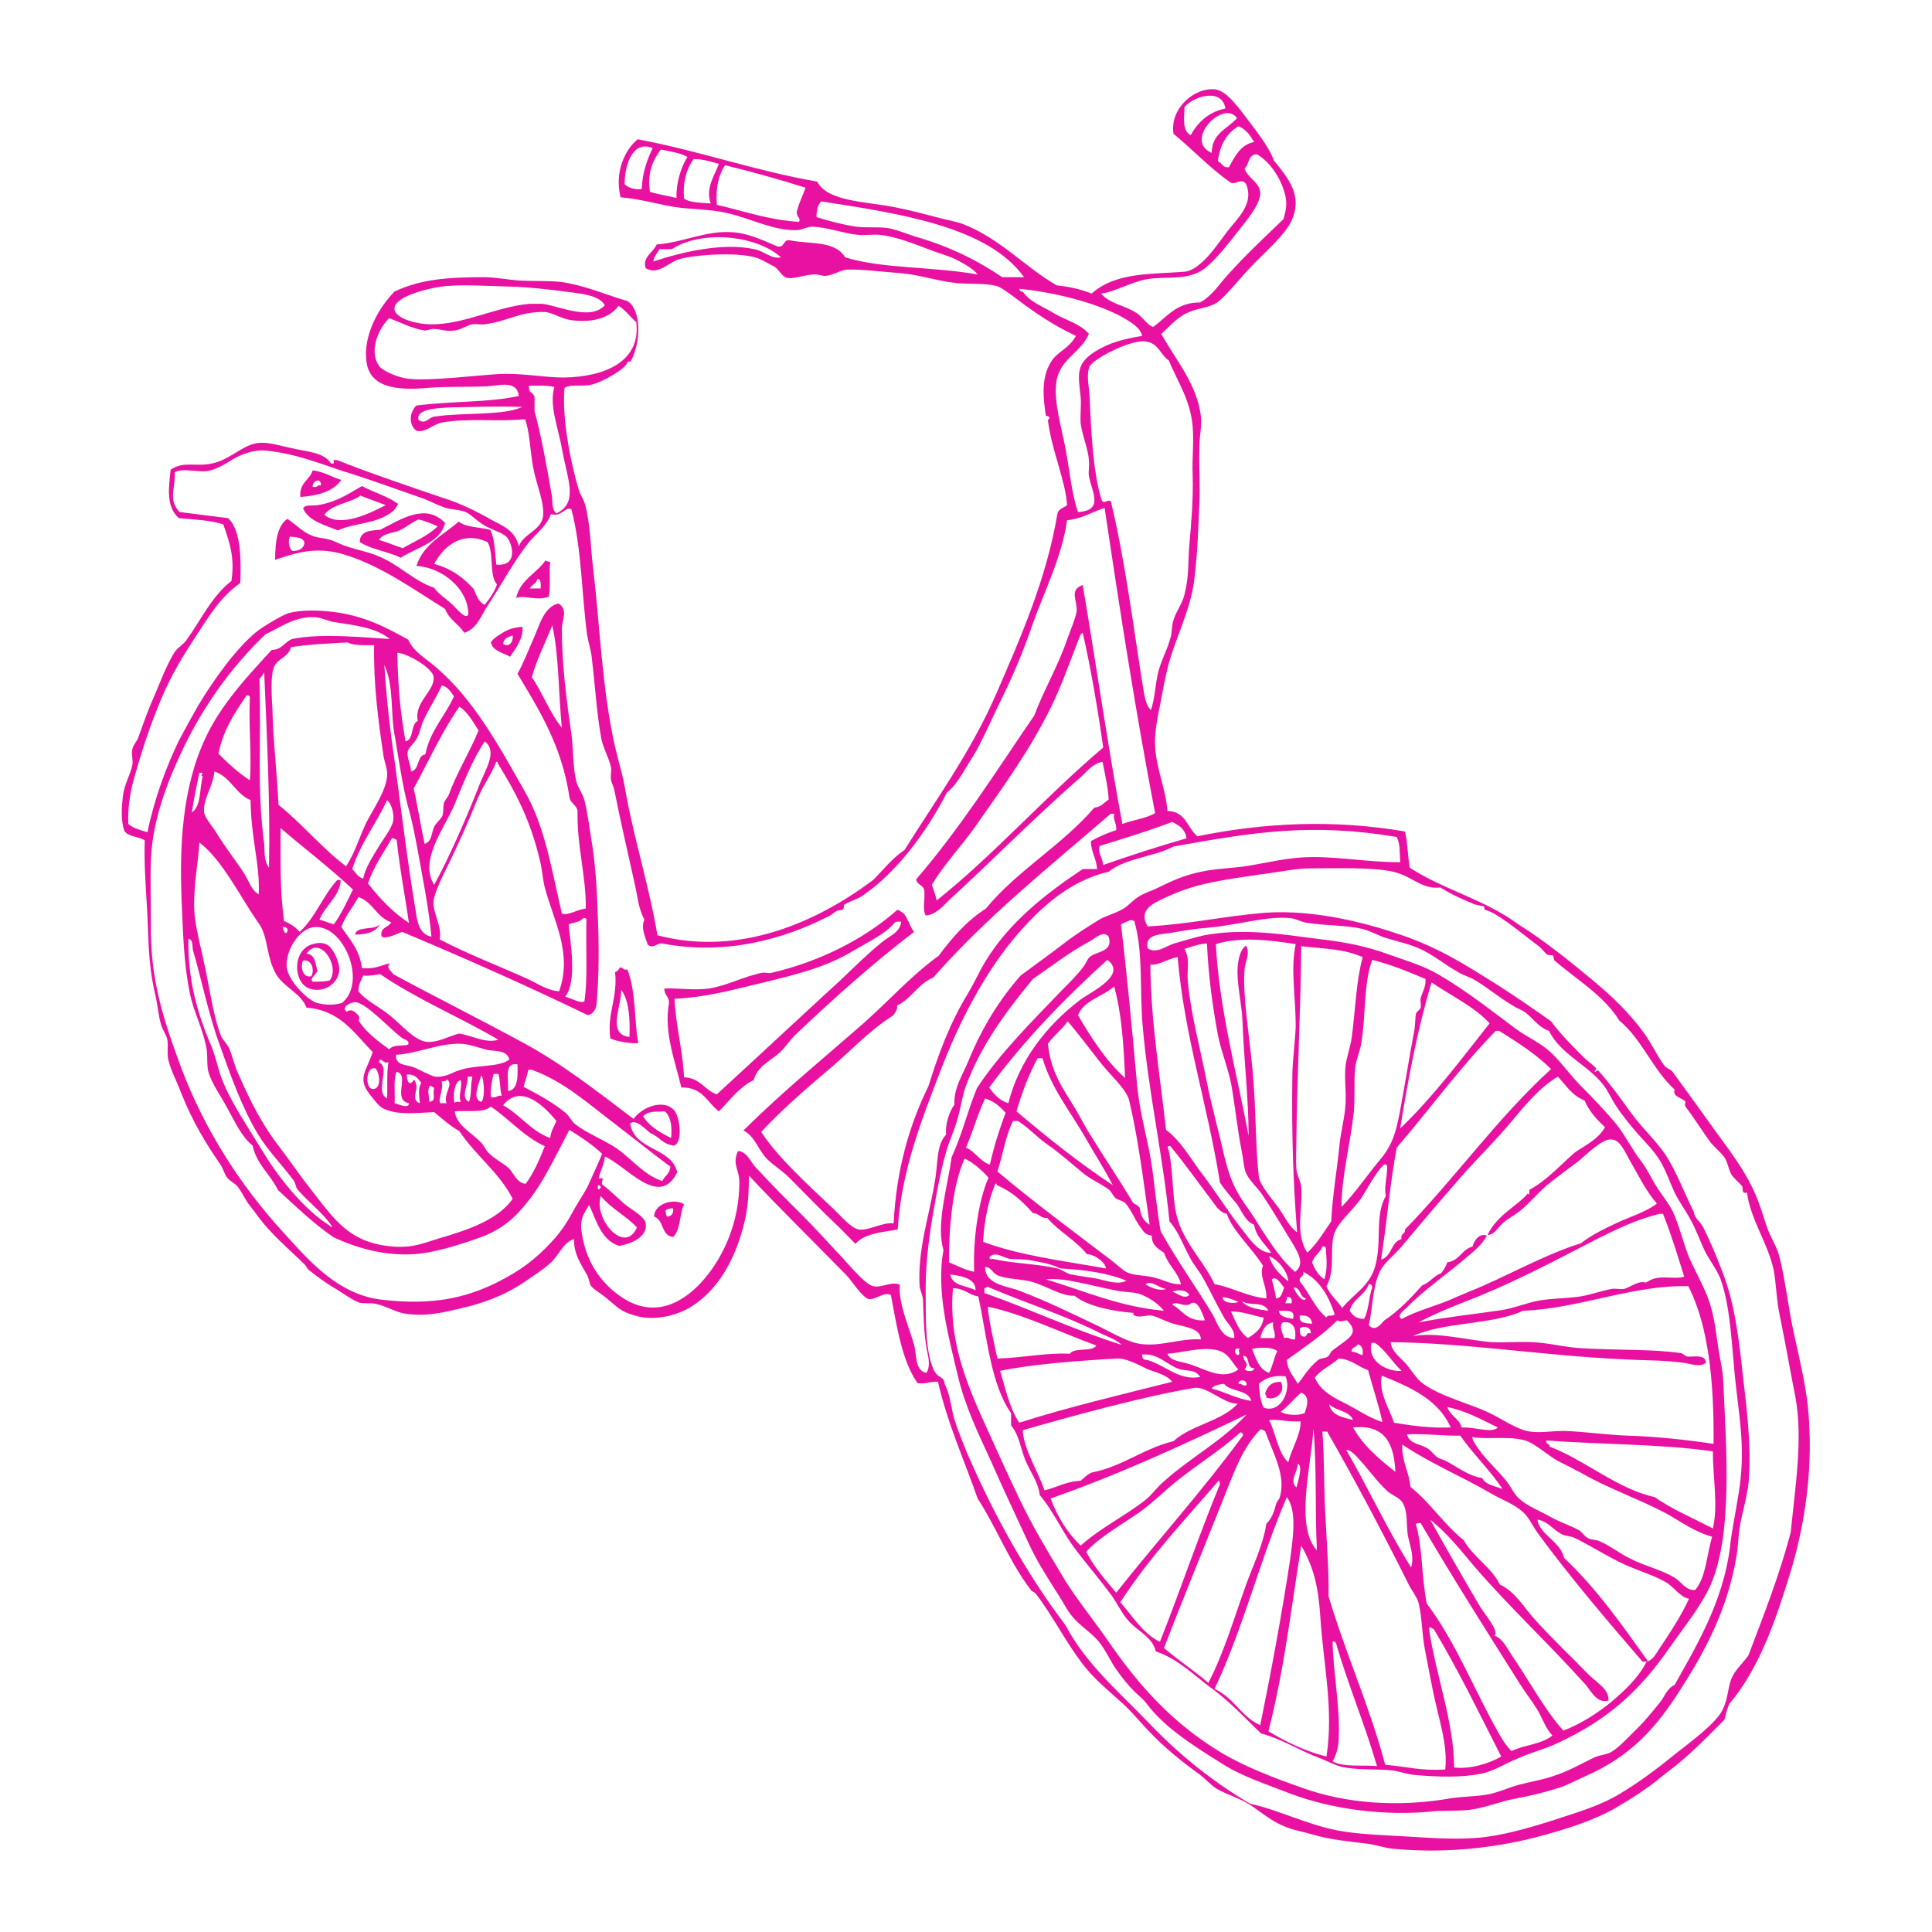 <svg xmlns="http://www.w3.org/2000/svg" xmlns:xlink="http://www.w3.org/1999/xlink" id="Calque_1" x="0px" y="0px" viewBox="0 0 283 283" style="enable-background:new 0 0 283 283;" xml:space="preserve">
<style type="text/css">
	.st0{fill-rule:evenodd;clip-rule:evenodd;fill:#E911A1;}
</style>
<path class="st0" d="M50,70.3c-1.2,1.7-3.4,2.3-6,2.5c-0.2-2.1,1.4-2.5,1.8-3.9C47.5,69.1,48.6,69.9,50,70.3z M45.8,71.3  c0.7,0.2,0.6-0.3,1.2-0.2C47.1,69.9,45.7,70.4,45.8,71.3z"></path>
<path class="st0" d="M58.3,73.8c-0.4,1.2-1.9,1.9-3,2.3c-2,0.7-4.2,0.8-5.8,1.6c-1.9-0.8-4.2-1.3-5.1-3.2c0.2-0.6,1.2-0.4,2.1-0.5  c2.6-0.4,4.3-1.5,6.5-2.8C54.7,72.1,56.8,72.7,58.3,73.8z M52.8,72.6c-1.5,1.1-4.1,1.2-5.3,2.8c2.4,2,6.8-0.3,9-1.4  C55.3,73.5,54,73.1,52.8,72.6z"></path>
<path class="st0" d="M65.2,76.6c-0.7,2.9-4.2,3.6-6.5,5.1c-1.8-0.9-4.3-1.2-6-2.3c0-1.6,1.5-1.7,3-1.8  C58.7,76.1,62.3,73.6,65.2,76.6z M61.3,76.1c-1,0.4-1.7,1.1-2.8,1.6c-0.9,0.4-2.4,0.4-3,1.4c1.2,0.3,2.2,0.8,3.5,1.2  c1.7-1,3.7-1.8,5.1-3.2C63.2,76.7,62.3,76.3,61.3,76.1z"></path>
<path class="st0" d="M79.9,82.1c0.2,0.1,0.4,0.2,0.7,0.2c-0.2,1.6,0.1,3.3-0.2,5.1c-1.8,0.7-3.6-0.3-4.8,0.2  C76.2,84.9,78.6,84,79.9,82.1z M77.6,86.2c0.5,0,1.1,0,1.6,0c0-0.6,0.1-1.4-0.5-1.4C78.6,85.5,77.9,85.6,77.6,86.2z"></path>
<path class="st0" d="M76.5,91.8c0.3,1.5-1,3.3-1.8,4.4c-1-0.6-2.5-0.8-2.8-2.1c0.3-0.5,0.9-0.9,1.4-1.2C74.2,92.3,74.8,92,76.5,91.8  z M73.7,94.3c0.8,0.6,1.5-0.2,1.4-1.2C74.4,93.3,73.8,93.5,73.7,94.3z"></path>
<path class="st0" d="M133.9,136.5c-5.9,4.5-11.5,9.5-17.1,14.8c-0.9,0.8-1.6,1.9-2.5,2.8c-1.4,1.3-3.3,2-3.9,4.1  c-2.2,1.1-3.5,3-5.1,4.6c-1.7-1.3-2.4-3.6-5.5-3.5c-0.9-3.9-2.6-8.1-1.8-12.4c0-1-0.7-1.1-0.7-2.1c2.1-0.1,4.3,0.3,6.5,0  c2.7-0.4,5.2-1.8,7.8-2.3c0.4-0.1,1,0.1,1.4,0c7.3-1.7,13.8-5.1,18.4-9.2c0.3,0,0.4,0.1,0.5,0.2C133,134,133.1,135.6,133.9,136.5z   M131.1,135.1c-1.4,1.7-3.6,2.7-6,4.1c-4.1,2.5-8.3,3.5-13.6,4.8c-4.2,1-8.1,2.1-12.7,2.3c0.2,4.1,1.2,7.4,1.4,11.5  c2.4,0.1,3,1.9,4.8,2.5c6.1-5.6,12.3-11.4,18.2-16.8c2.1-2,3.9-3.8,6-5.5c0.9-0.8,2.7-1.4,2.8-3c-0.2,0-0.5,0-0.7,0  C131.3,135.1,131.2,135.1,131.1,135.1z"></path>
<path class="st0" d="M55.7,135.3c-0.6,1.2-1.9,1.6-3.7,1.6C52.3,135.5,55,136.4,55.7,135.3z"></path>
<path class="st0" d="M45.8,138.3c1-0.3,1.7-0.2,2.3,0.2c0.6,0.4,1.6,2.2,1.6,3.5c0,1.8-2,3.6-4.4,2.8  C42.9,143.9,42.8,139.1,45.8,138.3z M44.9,139.7c1.3,0.1,1.3,1.5,1.6,2.5c-0.2,0.6-1.2,1.1-0.7,1.6c0.9,0,1.9,0,2.5-0.2  C49.9,141.5,46.8,136.9,44.9,139.7z M45.6,143c0.5-0.9,0.1-2.5-1.2-2.3C44,141.4,44.2,143.3,45.6,143z"></path>
<path class="st0" d="M91.9,142c1.3,3.3,1,7.8,1.6,10.8c-0.8,0.1-3.1-0.2-4.1-0.7c-0.5-3.7,1.1-5.9,0.7-9.7c0.3-0.1,0.6-0.4,0.7-0.7  C91.3,141.7,91.3,142.2,91.9,142z M92.2,151.9c0.1-2.4,0-5.3-1.2-6.9C91,147.6,88.9,151.5,92.2,151.9z"></path>
<path class="st0" d="M100.2,176.4c-0.7,1.5-0.5,3.8-1.6,4.8c-1.8-0.2-1.3-2.5-2.8-3C95.9,176.2,98.8,175.5,100.2,176.4z M97.5,177.3  c0,0.4,0.1,0.7,0.2,0.9c0.6,0,1-0.4,0.9-1.2C98.1,177,97.7,177.1,97.5,177.3z"></path>
<path class="st0" d="M187.6,202.4c0.9,1.5-0.9,2.9-2.1,2.3c0-0.3-0.1-0.4-0.2-0.5C185.6,203.1,186.2,202.4,187.6,202.4z"></path>
<path class="st0" d="M21.2,123.1c-0.9-0.6-2.4-0.5-3-1.4c-0.5-1.6-0.4-3.3-0.2-5.1c0.2-1.7,1.1-3.1,1.4-4.6c0.1-0.8-0.2-1.6,0-2.3  c0.1-0.6,0.7-1.1,0.9-1.8c0.7-1.9,1.1-3.1,1.8-4.8c1-2.2,2.2-5.6,3.5-7.6c0.4-0.6,1.1-1,1.6-1.6c2.1-2.8,3.8-6.6,6.7-8.8  c0.5-3.3-0.2-5.5-1.2-8.3c-1.9-0.6-4.2-0.7-6.5-0.9c-1.9-1.7-1.5-4.4-1.2-7.1c1.9-1.3,3.7-0.4,6-0.9c2.6-0.5,4.5-2.7,6.7-3  c1.4-0.2,3,0.3,4.8,0.7c2.5,0.6,4.9,0.6,6,2.3c1,0.1-0.3-0.7,0.9-0.5c4.5,1.8,10.4,3.8,15.4,5.5c2.6,0.8,5,2,7.1,3.2  c1.9,1,3.5,1.6,4.1,3.9c0.7-1.8,3-2.2,3.5-4.1c0.4-2-0.9-4.8-1.4-7.4c-0.5-2.8-0.5-5.3-1.2-7.1c-3.7,0.4-8.4-0.2-12.2,0.5  c-1.4,0.3-2.3,1.5-3.7,1.2c-1.2-0.9-1-2.8,0-3.7c5.6-0.7,10.4-0.4,15-1.4c-0.3-2.4-2.9-1.5-4.8-1.4c-2.5,0.1-5.7,0-8.3,0.2  c-3.5,0.3-8.6,0.5-9.2-3.7c-0.6-3.9,1.8-8.1,4.1-10.4c3.8-1.8,7.8-2.1,13.1-2.1c1.7,0,3.6,0.4,5.3,0.5c2.1,0.1,4.1,0,6,0.2  c3.5,0.5,6.6,1.9,9.7,2.8c2.1,1.3,2,6.1,0.5,8.8c-0.1,0.2-0.4-0.1-0.5,0.2c-0.3,1-3.8,2.9-5.1,3.2c-1.4,0.4-3-0.1-4.1,0.5  c-0.4,3.9,0.7,10.4,2.1,15c0.2,0.7,0.7,1.3,0.9,2.1c0.8,2.9,0.8,6.3,1.2,9.5c1,8.4,1.3,17.7,3.2,26c0.5,2.2,1.2,4.3,1.6,6.9  c1.2,6.6,3.5,14,4.6,20.7c12.2,3.2,23.6-2.1,31.6-8.1c1.5-1.5,2.8-3.2,4.6-4.4c4.5-7.2,9.8-14.5,13.4-22.8c3.6-8.3,7.4-16.9,9-26.5  c0.2-0.7,0.9-0.8,1.4-1.2c-0.2-3.6-2.2-7.8-2.8-12.4c0-0.2,0.3-0.2,0.2-0.5c0-0.1-0.5-0.2-0.5-0.2c-0.4-2.6-0.7-5.5,0.7-7.8  c0.9-1.6,2.7-2,3.7-3.9c-3.2-1.5-5.9-3.3-8.8-5.5c-0.8-0.6-2.1-1.6-2.8-1.8c-1.8-0.5-4.4-0.2-6.4-0.5c-2.5-0.3-5.1-1.2-7.8-1.4  c-2.8-0.2-5.7-0.6-7.8-0.5c-1,0.1-1.9,0.8-3,0.9c-0.4,0.1-1.3-0.3-1.8-0.2c-1.6,0.1-2.9,0.7-3.9,0.5c-0.8-0.2-1-1-1.8-1.6  c-0.4-0.2-1.8-1-2.3-1.2c-2.4-1-8.6-0.7-11.5,0c-1.7,0.4-3.2,2.5-5.1,1.4c-0.6-1.6,1.1-2.3,1.6-3.5c3.5-0.2,7.1-2,10.8-1.8  c2.6,0.1,4.7,1.2,6.9,2.1c1.1,0.2,0.8-1.1,1.8-0.9c3,0.6,6.6,0,8.1,2.5c5.6,1.7,12.5,1.3,19.4,2.5c-0.7-0.9-1.9-1.5-3-2.1  c-1.1-0.6-2.4-0.9-3.7-1.4c-2.4-0.9-5-2-7.6-2.3c-1-0.1-2.2,0.1-3.2,0c-2.1-0.2-4.4-1.1-6.7-1.2c-0.7,0-1.4,0.4-2.1,0.5  c-3.4,0.2-6.9-1.7-10.4-2.5c-2.6-0.6-5.3-0.5-7.8-0.9c-2.8-0.5-5.2-1.2-7.8-1.4c-0.9-3.7,0.6-6.9,2.5-8.5c9.1,1.7,17.1,4.6,26.3,6.2  c1.5,2.9,6.9,2.9,11.1,3.7c2.6,0.5,4.4,1,6.7,1.6c1.1,0.3,2.4,0.5,3.5,0.9c5.5,2.1,9.2,6.4,13.8,9c1.9,0.2,3.6,0.6,5.1,1.2  c3.6-3.2,8.9-2.8,13.6-3.2c2.4-0.2,4.9-4.1,6.2-5.8c1.5-2,4.1-4.1,2.8-7.1c-0.8-0.9-1.5,0.3-2.3-0.2c-3-2.1-5.5-4.8-8.3-7.1  c-0.6-3.7,3.1-6.9,6.2-6.5c1.7,0.3,3.5,2.9,4.8,4.6c1.6,2.1,3.1,4.1,3.7,5.8c2,2.5,4.4,5.2,2.5,9c-0.8,1.7-3.3,4-5.3,6  c-2,2-4.1,4.8-5.5,5.8c-1.2,0.8-2.7,0.8-4.1,1.4c-1.9,0.8-3,2.3-4.1,3.2c2.1,3.8,5.2,7.3,5.8,12c0.2,1.4-0.2,2.8-0.2,4.4  c-0.1,2.7,0.1,5.5,0,8.3c-0.2,3.6-0.2,6.5-0.7,10.8c-0.4,4.2-2.3,8-3.5,11.8c-0.6,1.9-1,4-1.4,6.2c-0.4,2.1-1,4.5-0.9,6.7  c0.1,3.4,1.6,6.5,1.8,9.7c2.7,0,2.9,2.5,4.4,3.7c9.7-2,20-2.5,30.4-0.7c0.4,1.6,0.4,3.6,0.7,5.3c4.3,2.8,9.3,4.2,13.8,6.9  c0.7,0.4,1.4,0.9,2.1,1.4c3.7,2.3,7.3,5.2,10.8,8.1c2.9,2.4,5.5,4.9,7.6,7.8c1.1,1.5,1.9,3.3,3,4.8c0.3,0.4,0.9,0.5,1.2,0.9  c1.7,2.3,3.7,5.1,5.5,7.6c2.4,3.4,5.5,7.1,7.1,11.5c0.5,1.3,0.9,2.8,1.4,4.1c0.5,1.3,1.3,2.5,1.6,3.7c0.9,3.4,1.3,7.3,2.1,11.1  c0.8,3.6,1.7,7.4,2.1,10.8c0.9,8.7-0.3,17.1-2.5,24.4c-2.2,7.2-4.6,14.2-9,19.4c-0.3,0.7-0.5,1.5-0.7,2.3c-2.2,2.2-4.5,4.6-7.1,6.7  c-0.8,0.6-1.5,1.2-2.3,1.8c-1.8,1.5-4.1,3-6.5,4.4c-3.3,1.9-7.4,3.2-12,4.4c-6.4,1.6-13.5,2.3-20.7,1.6c-1.1-0.1-2.2-0.5-3.5-0.7  c-3.1-0.4-5.6-0.6-8.3-1.4c-1.4-0.4-3.1-0.7-4.1-1.2c-1.6-0.6-3.2-1.9-4.8-3c-1.6-1.1-3.6-1.6-5.1-2.5c-0.8-0.5-1.6-1.4-2.5-2.1  c-2.4-1.7-5-3.8-7.1-6c-1.5-1.5-2.8-3.2-4.4-4.6c-2.2-2-4.1-3.5-5.8-5.8c-2.4-3.2-4.2-6.8-6.7-10.1c-0.2-0.2-0.6-0.3-0.7-0.5  c-3.2-4.2-5.1-9.3-7.8-13.4c-1.7-5-4.4-10.9-5.8-17.1c-1.1-0.1-1.7,0.4-3,0.2c-2.3-3.3-3-8.2-3.9-12.9c-1.1-0.6-2.5,1-3.5,0.5  c-1.4-1-2.2-2.7-3.5-3.9c-4.6-4.7-9.3-9.3-13.8-14.1c0,3.3-0.2,5.7-1.2,8.8c-1.2,3.9-3.3,7.6-6.5,9.9c-2.4,1.8-6.1,2.7-9,1.8  c-2.1-0.6-2.4-1.1-4.1-2.5c-0.7-0.6-1.9-1.3-2.3-1.8c-0.3-0.4-0.3-1.2-0.7-1.8c-0.7-1.3-1.9-2.9-1.8-5.1c-1.7,0.5-2.2,2.5-3.7,3.7  c-1,0.9-2.6,1.9-3.9,2.8c-2.6,1.7-5.6,2.9-9.2,3.7c-2.6,0.6-5,1.2-8.1,0.7c-1.2-0.2-2.7-1.1-4.1-1.4c-0.9-0.2-1.8,0-2.5-0.2  c-1.1-0.4-2.5-1.5-3.9-2.3c-1.3-0.8-2.5-1.7-3.5-2.5c-0.2-0.2-0.4-0.6-0.5-0.7c-2.4-2.4-5.1-4.5-7.4-7.8c-0.3-0.4-0.5-0.6-0.7-0.9  c-0.6-0.7-1.1-1.9-1.8-2.8c-0.4-0.5-1.2-0.8-1.6-1.4c-0.3-0.4-0.5-1.2-0.9-1.8c-2.2-3.2-4.1-6.3-5.8-10.6c-0.6-1.6-1.5-3.3-1.8-4.6  c-0.3-1,0-2.2-0.2-3.2c-0.2-0.7-0.7-1.4-0.9-2.1c-0.4-1.3-0.5-3-0.9-4.6c-1.1-4.8-0.9-8.4-1.2-13.1  C21.3,129.1,21.1,126.1,21.2,123.1z M223.8,174.8c0.1,0.4,0.3,0,0.2-0.5c2.6-1.4,4.5-3.6,6.7-5.5c1.6-1.1,3.4-1.9,4.4-3.7  c-1.2-1.1-2.3-2.3-3-3.9c-1.8-0.7-2.7-2.2-3.9-3.5c-2.7,1.6-4.8,4.2-6.9,6.7c-2,2.4-4.3,4.7-6.5,7.1c-3,3.4-6.5,7.5-9.5,11.1  c-1.1,1.3-2.6,2.4-3.2,3.7c-1.1,2.4-1,5.3-1.6,7.8c1,1.2,2-0.5,2.3-0.7c2.1-1.4,4-3.4,5.5-5.1c1.1-0.4,1.7-1.4,2.8-1.8  c0.4-0.5,0.7-1,0.9-1.6c1.8-0.2,2.1-1.9,3.7-2.3c0.1-0.6,0.9-2.1,2.1-1.6c-0.6,1.2-1.9,2.3-3,3.2c-2.9,2.5-6.3,4.8-8.8,7.4  c-0.3,0.3-1.5,1.1-0.7,1.6c2.5-1.3,5-1.9,7.1-2.8c0.9-0.4,1.8-0.8,2.8-1.2c5.5-2.2,10.7-5.3,16.4-7.1c1.5-1.2,3.4-2.1,5.3-3  c1.9-0.9,4.1-1.5,5.8-2.8c-1.7-2-2.5-3.8-3.9-6.2c-0.8-1.4-1.5-3.2-2.8-3.2c-1.3-0.1-3.6,2.2-4.8,3.2c-1.7,1.3-3.4,2.5-4.6,3.5  c-1.5,1.3-2.7,2.8-4.1,3.9c-0.8,0.6-1.6,1-2.3,1.6c-0.8,0.7-1.3,1.8-2.3,1.8C219.2,178,222.6,176.4,223.8,174.8z M173.5,15.7  c0,1.5-0.4,3.4,0.9,4.1c1.1-1.9,2.6-3.4,5.1-3.9C179,12.8,174.8,14.1,173.5,15.7z M177.5,22.4c0-2.9,2.3-3.5,3.7-5.1  C179.2,14.5,173.3,20.6,177.5,22.4z M181.4,18.5c-1.7,1-2.7,2.7-3,5.1c0.6,0.3,0.7,1,1.6,0.9c0.9-1.6,1.7-3.3,3.7-3.7  C183.1,19.8,182.5,18.9,181.4,18.5z M91.5,27c0.6,0.5,1.3,0.8,2.5,0.7c0.1-2.5,0.8-4.3,1.6-6C92.8,20.5,91.5,23.9,91.5,27z   M96.8,21.9c-1.1,1.5-2,3.2-1.6,6.2c1.3,0.4,2.7,0.6,3.9,0.9c-0.1-2,0.6-4.5,1.6-6C99.7,22.4,98.2,22.2,96.8,21.9z M175.8,44.3  c1.9-1.1,2.7-2.6,4.1-4.1c2.6-2.9,5.4-5.5,8.1-8.1c0.5-1.7,0.6-2.7,0-4.4c-0.8-2.3-2.3-4.2-3.9-5.1c-1.3,0-1.1,1.5-1.8,2.1  c0.5,1.4,2.2,2,2.3,3.5c0.1,1.7-2.1,4.2-3.5,6c-1.4,1.8-3,3.8-4.6,5.1c-2.5,1.9-5.5,1.1-8.5,1.6c-2.3,0.4-4.8,1.9-6.7,2.1  c1.2,1.5,3.4,1.7,5.1,2.8c1,0.6,1.5,1.7,2.5,2.1C171,46.4,172.3,44.3,175.8,44.3z M101.6,23.3c-1,1.4-1.6,3.2-1.4,5.8  c0.9,0.6,2.5,0.6,3.9,0.7c-0.8-2.3,0.6-4.1,1.2-5.8C104.1,23.7,103.1,23.3,101.6,23.3z M106.2,24.2c-0.9,1.4-1.4,3.2-1.2,5.8  c3.9,0.9,7.5,2.2,12,2.5c0.5-0.5-0.6-0.8-0.2-1.8c0.3-1.1,0.8-2.1,1.2-3.2C114.2,26.3,110.3,25.2,106.2,24.2z M120.3,29.5  c-0.5,0.5-0.7,1.3-0.7,2.3c1.9,0.6,3.8,1.1,5.8,1.4c1.6,0.2,3.1,0,4.6,0.2c1.2,0.2,2.7,0.8,3.9,1.2c5.2,1.5,9.2,3.5,12.9,6  c1.1,0,2.1,0,3.2,0C144.7,33.2,131.9,31.3,120.3,29.5z M98.4,36.5c-0.6,0-1.2,0-1.8,0c-0.3,0.6-0.8,1-0.9,1.8  c4.2-1.4,10.2-2.8,14.8-1.8c1.5,0.3,2.5,1.5,3.9,1.2C110.9,34.5,102.9,33.6,98.4,36.5z M82.7,42.7c-2.3-0.3-4.9-0.6-7.4-0.7  c-3.9-0.1-8.1-0.4-10.8,0c-2,0.3-6.4,1.4-6.7,3c-0.3,1.6,3.2,2.5,5.3,2.5c4.7,0.1,9.7-2.6,14.5-3c0.5,0,1.3,0,1.8,0  c2.2,0.2,7.1,2.6,9.2,0.2C87.7,43.2,85.1,43,82.7,42.7z M149.8,42.7c1.1,1.6,3,2.2,4.6,3.2c1.7,1,3.8,1.5,5.1,3  c-1.2,2.9-4.5,3.7-4.8,7.4c-0.3,2.7,0.8,6.4,1.4,9.5c0.6,3.3,0.9,6.6,1.8,9.2c3.9-0.2,2-3,1.6-5.3c-0.1-0.6,0.1-1.4,0-2.3  c-0.1-1.6-0.9-3.4-1.2-5.3c-0.1-1.2,0.1-2.7,0-3.9c-0.4-3.5-0.7-4.9,2.1-6.7c2.1-1.3,4-1.8,6.9-2.3c-0.2-1.2-1.8-2.1-3-2.8  c-3.9-2.1-9.9-3.6-15-4.1C149.4,42.5,149.4,42.8,149.8,42.7z M90.6,44.8c-1.3,1.8-3.8,2.5-6.9,2.1c-1.5-0.2-2.7-1.1-3.9-1.2  c-3.6-0.1-5.5,1.4-8.8,1.8c-0.7,0.1-1.2-0.1-1.8,0c-0.9,0.2-1.7,0.8-2.5,0.9c-1.4,0.2-2.2-0.2-3-0.2c-0.6-0.1-1.2,0.3-1.6,0.2  c-1.8-0.3-3.5-1.2-5.1-1.8c-1.7,1.7-3,5-1.4,7.1c0.6,0.7,2.9,1.7,4.4,1.8c3.1,0.3,9.7-0.5,12.9-0.7c3.5-0.2,6.7,0.5,9.7,0.5  c6.1-0.1,11.3-2.4,10.6-8.1C92.3,46.4,91.6,45.4,90.6,44.8z M169.6,98.7c0.4-1.8,1.3-3.3,1.8-5.1c0.3-0.8,0.2-1.9,0.5-2.8  c0.4-1.3,1.3-2.4,1.6-3.7c0.7-2.7,0.5-4.7,0.7-7.1c0.3-3.4,0.6-6.8,0.5-10.4c-0.1-2.4,0.2-5,0-7.1c-0.3-3.8-2.1-6.4-3.5-9.7  c-1.3-0.9-1.5-2.6-3.5-2.8c-2.3-0.2-7.6,2.6-8.1,3.7c-0.5,1.2-0.1,2.8,0,4.2c0.2,4.8,0.5,11.6,1.8,15.4c0.3,0.7,1.3-0.6,1.4,0.5  c2,8.3,3.2,17.9,4.6,26.7c0.2,1.1,0.4,2.9,1.2,3.5C169.2,102.1,169.2,100.5,169.6,98.7z M78.3,58.4c0,0.6,0,1.2,0,1.8  c1,3.7,1.8,8.2,2.5,12.2c0.2,0.9-0.1,2.1,0.7,2.8c3.2-1.5,1.7-4.8,0.9-9c-0.6-3.6-2-6.7-1.2-9.5c-1-0.3-2.4-0.2-3.7-0.2  C77.3,57.7,78.4,57.5,78.3,58.4z M65.4,59.7c-1.3,0.1-4.5,0.2-4.1,1.8c1.1,0.8,1.5-0.5,2.5-0.5c4.1-0.6,10.1-0.1,12.7-1.4  C73.2,59.5,68.8,59.6,65.4,59.7z M74.4,78.9c-0.5-0.8-1.9-1.1-3.2-1.8c-1.3-0.7-2.1-1.7-3-2.1c-1-0.4-2.1-0.3-3.2-0.7  c-0.9-0.3-1.8-0.8-2.8-1.2c-4-1.4-8.1-2.9-12-4.1c-3.6-1.2-7.1-2.6-11.3-3c-2.1-0.2-4.3,0.9-5.3,1.6c-1,0.6-2.1,1.2-3.2,1.4  c-1.6,0.2-3.8-0.5-4.8,0.2c0.1,2.5-1,4,0.7,5.8c2.4,0.3,4.7,0.6,7.1,0.9c2,1.8,1.9,6.4,1.8,9.5c-3,2.1-4.6,4.9-6.7,8.1  c-2.3,3.5-3.9,6.3-5.5,10.4c-1.4,3.5-2.4,6.7-3.5,10.6c-0.5,2-0.8,4.1-0.7,6.2c0.7,0.6,1.7,0.9,2.8,1.2c1-4.9,2.8-9.7,4.6-13.4  c1-1.9,1.9-3.5,2.8-5.1c2.4-4,5.6-8.4,8.5-10.8c1-0.8,3.8-2.5,4.8-2.8c1.9-0.5,4.5-0.4,6.2-0.2c4.8,0.5,8.2,2.4,11.3,4.1  c0.8,1.8,2.5,2.7,3.9,3.9c5.7,4.8,9.4,11.7,13.1,18.2c3,5.2,3.9,11.1,5.5,18c0.9,0.4,2.2-0.6,3.5-0.7c0.1-4.6-1.3-9-1.2-14.3  c-0.1-0.9-1.1-1.1-1.2-2.1c-1.1-7.4-4.4-12.7-7.6-18c0.9-1.6,1.7-3.7,2.5-5.5c0.8-1.8,1.4-4.3,3.5-4.8c1.5,0.9,0.5,2.5,0.5,3.7  c0,5.3,0.7,10.6,1.4,15.4c0.3,2.3,0.2,4.8,0.7,6.9c0.2,0.9,0.9,1.7,1.2,2.8c0.5,1.9,0.8,4.5,1.2,6.9c0.4,2.7,0.6,5.6,0.7,8.3  c0.2,4.3,0.3,8.9,0,13.1c-0.1,1,0.1,2.9-1.4,3.2c-8.9-4.3-17.9-8.3-27.2-12.2c-0.8,0.3-2.3,1.1-3,0.7c-0.3-1.4,1-1.3,1.4-2.1  c-2.1-0.7-2.7-3-4.8-3.7c-0.8,1.5-1.9,2.7-2.5,4.4c1.2,1.8,2.7,3.3,3,6c1.9,0.2,2.8-0.4,4.1-0.7c-0.6,0.7,0.2,1.1,0.5,1.6  c6.1,3.3,12.3,6.4,18.4,9.7c6.1,3.2,11.5,7.5,16.8,11.5c1.3-1.8,4.5-3,6-1.2c0.7,0.8,1.3,4.4,0,5.1c-1.7-0.1-2.2-1.3-3.5-1.8  c-0.8-0.6-2.2-2.2-3-1.4c0.7,4,6,3.4,6.9,7.1c-2.6,5.4-7.4-0.9-10.6-2.3c-0.1,1.3-0.7,2.1-0.9,3.2c1.1-0.1,0.3,0.2,0.5,0.9  c0.7,0.5,1.9,1.6,3.2,2.8c1.2,1,3.1,1.9,3.2,3c0.2,1.7-1.7,2.8-3.9,3.2c-2.6-0.8-3.3-3.6-4.4-6c-1.3,2-1.4,2.7-0.9,5.1  c0.8,3.8,3,6.7,5.8,8.5c4.9,3.2,9.2,0.5,12-2.8c2.8-3.3,5.1-8.3,5.1-14.1c0-2-1.1-2.6-0.2-4.6c1.3,0.1,1.8,1.5,2.5,2.3  c2.5,2.7,4.7,4.9,7.4,7.6c1.4,1.4,3,3.2,4.8,5.1c1,1,3.9,4.6,5.1,4.8c1.2,0.3,2.8-0.8,3.9-0.2c-0.2,2.8,1.3,6,2.1,8.8  c0.4,1.5,0.1,3.8,1.8,4.1c0.7-1.1,0.2-2.6,0-3.7c-0.4-2.5-0.4-4.5-0.5-6.9c0-0.7-0.4-1.4-0.5-2.1c-0.3-5.5,1.4-10.1,2.3-15.7  c0.4-2.6,0.2-5.1,1.6-6.5c-0.2-1.3,0.4-3.3,1.2-4.4c-0.1-2.5,1.2-4.3,2.1-6.5c2-4.9,4.6-9,7.6-12.4c2-1.5,4.4-3.2,6.2-4.6  c1.8-1.4,3.7-2.6,5.5-3.7c1-0.5,2.1-0.8,3.2-1.4c0.9-0.5,1.5-1.3,2.3-1.8c0.9-0.6,2-0.9,3-1.4c2-1,3.8-1.8,6.2-2.3  c2.3-0.5,4.6-0.5,7.1-0.9c2.4-0.4,4.9-1,7.6-1.2c4.7-0.3,9.3,0.7,14.5,0.7c-0.1-1.8,0-2.6-0.5-3.7c-12.6-2.1-21-0.7-32.7,1.4  c-2.8,1.5-7.1,1.7-9.5,3.7c-5.8,1.3-10.1,5.4-13.4,9.2c-4.8,5.6-8.5,12.8-11.3,20.1c-2.6,6.8-5.7,14.5-6.2,23.1  c-2.4,0.4-4.9,0.6-6.2,2.1c-1.1-1.1-2.1-2.2-3.2-3.2c-2.3-2.2-4.3-4.3-6.5-6.5c-1.1-1.1-2.5-1.9-3.5-3c-1.1-1.3-1.6-3.1-3.2-3.9  c5.6-5.6,12-10.8,17.8-15.9c3.7-3.3,6.9-6.9,10.8-9.7c2-2.7,4.1-5.1,6.9-6.9c4.6-5.6,11.2-9.3,15.9-14.8c1-0.1,1.4-0.7,2.1-1.2  c-0.1-1.8-0.5-3.5-0.9-5.5c-1.5,0.2-2.4,1.6-3.5,2.5c-6.4,5.6-12.6,11.9-18.7,17.5c-1,0.9-2.1,2.4-3.7,2.5c-0.5-0.8-0.1-2.3-0.2-3.5  c0-1-1.1-0.9-1.2-1.8c6.4-7.4,11.7-15.8,17.3-24c1.3-3.5,3.6-7.5,4.8-11.1c0.5-1.4,1.2-3,1.4-4.1c0.2-1.5-1.2-3.2,0.9-3.9  c1.9,11.2,3.6,23.1,5.8,35c1.5-0.6,3.5-0.8,4.8-1.6c-2.8-14.5-5.1-29.3-7.4-44.7c-1.9,0.6-3.3,1.6-5.5,1.8  c-0.7,5.3-3.5,10.8-5.1,15.4c-1.3,3.8-2.7,7.1-4.4,10.6c-1.5,3-3,6.6-4.4,8.8c-1.2,1.8-2,3.7-3.7,5.1c-3,5.8-7.2,11.5-12.2,15  c-0.8,0.6-1.8,0.8-2.8,1.4c-0.1,0.1-0.1,0.6-0.2,0.7c-0.3,0.2-0.7,0.1-0.9,0.2c-0.5,0.3-0.9,0.7-1.4,0.9c-6.3,3.2-14.8,5.7-24.2,3.9  c-1,0-1.2,0.8-2.1,0.2c-0.3-0.9-1.1-2.5-0.5-3.7c-0.9-1.6-1-3.4-1.4-5.1c-1-4.6-2.2-9.7-3-13.8c-0.1-0.6-0.4-1-0.5-1.6  c-0.1-0.6,0.1-1.3,0-1.8c-0.3-1.4-1.1-2.7-1.4-4.1c-0.7-3.8-0.9-7.6-1.4-11.8c-0.1-1.2-0.5-2.3-0.7-3.5c-0.8-6-0.8-12.7-2.3-18.4  c-0.9-0.5-1.4,1.2-3,0.7c-0.6,1.7-2.1,2.8-3.2,4.1c-2.3,2.9-4,6.2-6,9.2c-1,1.5-1.6,3.5-3.5,4.1c-0.8-1.3-2.2-1.9-2.8-3.5  c-4.1-2.5-9.5-6.5-15.2-8.1c-3.8-1-6.4-0.2-9.7,0.9c0-2.6,0.3-5,1.8-6c1.2,0.8,2.3,2,3.7,2.5c0.7,0.3,1.6,0.3,2.3,0.5  c0.8,0.2,1.5,0.6,2.3,0.9c1.6,0.6,3.5,0.9,5.1,1.6c3.1,1.3,5.1,3.6,8.1,4.6c0.5,0.8,1.6,1.5,2.5,2.3c0.7,0.6,2.1,2.5,2.5,1.6  c0-3.8-3.9-6.9-7.6-7.1c1-3.2,3.9-4.5,6.2-6.5c1.1,0.9,3.1,0.8,4.6,1.2c0.7,1.3,0.7,3.3,0.9,5.1C75.7,83,75.2,80.1,74.4,78.9z   M42.8,80.7c1,0,1.7-0.3,1.8-1.2c-0.2-0.8-1.2-0.8-2.1-0.9C42.1,79.2,42.4,80.4,42.8,80.7z M63.6,82.6c2.5,0.7,4.3,2,5.8,3.7  c0.4,0.9,0.7,1.9,1.6,2.3c0.7-0.9,1.4-1.8,1.8-3c-1.2-1.3-0.4-4.7-1.4-6.2C67.7,77.7,65,80,63.6,82.6z M48.8,91.1  c-0.9-0.2-2-0.7-2.8-0.7c-2.9-0.1-5.1,1.6-7.1,2.5c-4.9,4.7-8.9,10.2-12,16.6c-2.4,5-4.6,10.7-4.8,16.6c-0.1,2.8,0,6.2,0,9.2  c-0.1,8.2,1.8,13.9,4.4,21c3.5,9.3,8.8,17.4,14.8,24c4,4.4,8.2,9.4,14.8,10.1c7.1,0.8,11.9-0.2,16.6-2.5c3.6-1.8,5.8-3.5,8.1-6  c1.6-1.7,2.4-3.1,3.5-5.1c0.8-1.4,1.5-2.3,2.1-3.7c0.6-1.4,1.3-2.8,1.8-4.1c-1.5-1.4-3.2-2.5-4.8-3.5c-1.9,3.6-3.7,7.5-6,10.4  c-1.9,2.4-3.7,4.1-6.9,5.3c-2.7,1-6.8,2.3-9.7,2.5c-4.3,0.3-8.4-0.8-12-2.5c-2.9-2-5.5-4.5-8.1-6.9c-1.1-2.3-3.1-3.7-3.7-6.5  c-1.5-1.2-2.4-3.1-3.5-5.1c-0.9-1.8-2.6-4.1-3-5.8c-0.2-0.9-0.1-2-0.2-3c-0.5-3.2-2-5.7-2.5-8.5c-0.9-4.2-1-9.1-1.2-13.6  c-0.3-7.5,0-16.3,3.5-23.7c2.3-5,6.4-9.3,9.7-12.9c1.5,0,1.9-1.2,3-1.6c4.4-0.9,10.5-0.2,14.3,0C55,91.9,52,91.6,48.8,91.1z   M77.9,99.2c1.6,2.3,2.6,5.2,4.4,7.4c-0.5-4.9-0.4-10.5-1.4-15C79.9,94.1,78.7,96.4,77.9,99.2z M158.1,93.4c-1.4,3.6-2.6,7-4.1,10.1  c-3.2,6.5-7.3,12.1-11.3,17.8c-2,2.8-4.4,5.3-6.2,8.3c0.3,0.9,0.6,1.7,0.7,2.3c8.2-6.5,16-15.3,24.4-22.4c-0.7-5-1.8-11.6-3-16.8  C158.3,92.8,158.2,93.2,158.1,93.4z M50.9,94.1c-1.7,0.1-6,0.3-8.3,0.7c-0.3,1.5-2,1.6-2.5,3c-0.5,1.4-0.3,4.1-0.2,6  c0.1,4.5,0.7,9.8,0.9,14.1c3.5,2.8,6.3,6.3,9.9,9c1.3-2,1.9-4.2,3-6.5c1-1.9,2.8-4.5,3-6.7c0.1-0.9-0.3-1.9-0.5-2.8  c-0.8-5.4-1.5-10.6-1.4-16.4C53.4,94.5,51.8,94.6,50.9,94.1z M59.4,108.6c1.3-0.3,0.7-2.5,1.8-3c-0.6-2.8,2.6-4.4,2.3-6.5  c-0.1-1.1-3.5-3.3-5.3-3.5C58.3,100.6,58.6,104,59.4,108.6z M57.4,108.6c1.2,8.4,2.1,16.5,3.5,24.9c0.2,1.4,0.5,3.4,2.3,3.7  c-0.4-4.3-1.4-9.2-2.1-13.1c-0.4-2.1-0.8-4.2-1.4-6.2c-0.8-3.2-1.3-6.7-1.8-9.7c-0.8-3.8-0.1-7.5-1.6-10.8  C56.5,100.8,56.9,104.9,57.4,108.6z M38,99.4c0.3,10.2-0.4,15.8,0.7,24.2c0.1,1.1-0.1,2.4,0.7,3.5c0.2-9.2-0.3-19.2-0.7-28.6  C38.5,98.8,38.3,99.2,38,99.4z M62,105.6c-0.3,0.7-0.5,1.7-0.9,2.5c-0.5,0.9-1.3,1.4-1.4,2.1c-0.1,0.9,0.5,1.8,0.5,2.8  c1.3-0.2,0.8-2.3,2.1-2.5c0.7-3.5,2.9-5.6,4.2-8.5c-0.5-0.7-0.9-1.4-1.8-1.6C64,102.1,62.9,103.6,62,105.6z M32,110.4  c1.4,1.4,2.9,2.8,4.6,3.9c0.3-3.6-0.2-7.6,0-12.2c-0.1-0.2-0.2-0.3-0.5-0.2C34.4,104.4,32.7,106.9,32,110.4z M60.6,115.5  c0.6,2.6,1,5.4,1.6,8.1c1.1-0.3,1-1.7,1.4-2.5c0.3-0.6,0.9-1,1.2-1.6c0.2-0.6,0.1-1.3,0.2-1.8c0.1-0.4,0.5-0.8,0.7-1.2  c1.3-3.5,3.1-6.3,4.4-9.5c-0.8-1.2-1.5-2.6-2.8-3.5C64.7,107.2,62.8,111.5,60.6,115.5z M66.6,117.8c-1.4,3.4-5.3,8.2-3,11.8  c2.1-3.8,4.6-9.5,6.5-14.3c0.9-2.5,2.9-5.2,0.9-6.7C69.4,111,68.1,114.1,66.6,117.8z M70,116.9c-1.4,3.5-2.8,6.6-4.4,9.9  c-0.8,1.6-2,4-2.1,5.3c-0.1,1.7,1.3,3.6,0.9,5.5c4.2,2.2,8.7,3.9,12.9,5.8c1.5,0.7,2.9,1.7,4.6,1.8c2-5.6-0.8-10.3-2.1-15.2  c-0.3-1.2-0.4-2.7-0.7-3.9c-1.4-6-3.6-10.1-6.2-14.3c0-0.1,0-0.3-0.2-0.2C72,113.4,70.9,114.8,70,116.9z M29.9,119  c0.1,0.8,1.2,2,1.8,3c1.5,2.4,2.8,4,4.1,6c0.7,1.1,1,2.4,2.1,3c0.2-4.5-1.1-7.8-1.2-13.8c-2.2-0.9-2.9-3.4-5.3-4.2  C31.2,115.3,29.7,117,29.9,119z M28.1,119c1.4-0.9,1.1-3.5,1.6-5.3c-0.6,0,0.5-0.6-0.5-0.5C28.8,115.1,28.4,117,28.1,119z   M51.6,127.3c0.5,0.5,0.8,1.2,1.6,1.4c0.3-1.5,1.2-2.9,2.1-4.4c0.8-1.4,2.1-2.9,2.3-4.1c0.1-0.8-0.1-2.3-0.9-3  C55.1,120.7,52.8,123.5,51.6,127.3z M163.2,119.2c-0.2,0-0.3,0-0.5,0c-8.9,7.7-18.2,15.1-26,24c-2.2,0.9-3.2,3.1-5.3,4.1  c0.1,0.7-0.3,0.9-0.5,1.4c-3.7,2.3-6.6,5.6-9.9,8.3c-3.3,2.8-6.5,5.6-9.5,8.8c2.3,3.6,6.9,7.8,10.4,11.1c1.1,1,2.7,3,3.9,3.2  c1.5,0.2,3.4-1.1,5.1-0.9c0.4-7.9,2.3-14.4,5.1-20.1c1.4-4.5,3.1-9.2,5.8-13.6c0.9-1.5,1.6-3.1,2.5-4.6c3.5-5.8,8.9-10,14.3-13.6  c0.7,0,1.4,0,2.1,0c-0.1-1.6-0.9-2.5-0.9-4.1c1.1-0.6,2.4-1.2,3.7-1.6C163.6,120.5,163,120.2,163.2,119.2z M171.7,120.4  c-3.4,1.3-7,2.4-10.6,3.5c-0.4,0.9,0.4,1.7,0.5,2.8c4-1.4,8-2.7,12.2-3.9C173.6,121.4,172.7,120.9,171.7,120.4z M46.8,134.7  c0.7,0.2,1.4,0.5,2.1,0.7c1.1-1.5,1.9-3.3,2.8-5.1c-3.4-3.2-7.1-6-10.6-9c0,5.1-0.1,9,0.5,13.6c0.9,0.4,1.7,0.9,2.3,1.6  c2.3-2.1,3.4-5.3,5.5-7.6c0.2,0,0.3,0,0.5,0C49.9,131.1,47.6,132.7,46.8,134.7z M53.9,129.4c1.7,2.2,3.6,4.2,6,5.8  c-0.5-3.6-1.3-7.6-1.8-12.2c-0.3,0-0.3-0.3-0.7-0.2C56.2,124.9,54.8,126.8,53.9,129.4z M28.5,134c0.3,2.7,1.2,5.8,1.8,9  c0.6,3,1.1,6.3,2.1,8.8c0.3,0.6,0.9,1.2,1.2,1.8c0.5,1.3,0.8,2.7,1.4,3.9c1.7,3.9,3.5,7.4,6,10.6c1.6,2.1,3,4.2,4.6,6.2  c3.3,4.2,5.5,7.8,12,8.3c3,0.2,4.4-0.5,6.7-1.2c4.5-1.3,8.7-2.8,10.8-5.8c-2-3.9-5.5-6.4-7.8-9.9c-1.4-0.8-2.5-1.8-3.7-2.8  c-2.4,0.1-5.3,0.5-7.4-0.5c-0.7-0.3-1.3-1.2-1.8-1.8c-2.2-2.6-0.8-3.5,0.2-6.5c-2.7-2.7-4.7-6.1-9.7-6.5c-0.8-2.1-3.2-2.9-4.4-4.8  c-1.5-2.5-1.2-5.5-2.5-7.4c-2.9-4.1-5.3-9.3-8.8-12C29.1,126.1,28.2,130.1,28.5,134z M185.3,133.7c7.3-0.5,14.8,1.5,19.8,3.2  c5.9,2,9.8,4.6,14.3,7.4c2.8,1.8,5.4,3.6,7.8,5.3c1.3,1.8,3.3,3.8,4.8,5.3c0.6,0.6,1.4,1.1,1.8,1.6c0.1,0.1-0.3,0.4-0.2,0.5  c0.1,0.1,0.4-0.3,0.5-0.2c1.7,1.9,3.3,4.1,4.8,6.2c1.6,2.2,3.6,4,5.1,6.2c1.6,2.5,2.7,5.5,4.1,8.3c0.2,1.1,0.8,1.2,1.4,2.3  c0.9,1.8,1.9,4.1,2.8,6.5c1.8,4.6,2.4,9.7,3,15.2c0.6,5.1,1.2,10.1,0.9,14.8c-0.1,2.5-1,5.1-1.4,7.6c-0.2,1.5-0.2,2.9-0.5,4.4  c-1.3,7.5-4.6,13.7-8.1,19.1c-3.7,5.9-7.5,9.9-13.8,12.7c-1.4,0.6-2.8,1.4-4.1,1.8c-2.2,0.7-4.4,1.2-6.5,1.6  c-2.1,0.4-4.2,1.3-6.5,1.6c-1.8,0.2-4,0.1-5.1,0.2c-7.3,0.8-15.1-0.3-21-2.5c-3.6-1.4-7.3-2.6-10.1-4.4c-4-2.5-8.5-5.3-11.1-8.8  c-0.6-0.8-1.2-1.2-1.8-1.8c-1-1-1.8-2-2.5-3c-1-1.3-1.7-3.1-2.8-4.4c-1.2-1.4-2.8-2.3-3.9-3.7c-0.6-0.7-1.1-1.7-1.6-2.5  c-1.7-2.7-3.5-5.4-4.8-8.3c-1.8-3.9-3.7-7.9-5.5-12c-1.9-4.1-3.8-8.1-4.8-12.4c-1.4-5.9-3.2-12.4-2.1-18.4  c-1.1-3.7,0.5-8.8,1.2-13.6c1.6-3.5,2.3-6.7,3.7-10.1c3.4-5.2,8.2-9.9,12.4-14.3c1.1-1.1,2.4-2.4,3.2-3.5c0.4-0.5,0.5-1,0.9-1.4  c1-0.9,3.5-0.7,2.8-3c-0.8-1-2,0.3-2.8,0.7c-3,1.6-5.8,3.8-8.3,5.5c-3.8,4.6-7.7,9.8-9.9,15.9c-0.5,1.5-0.7,3.2-1.2,4.8  c-0.4,1.5-1.2,3.1-1.6,4.6c-0.9,3.1-1.5,6.6-2.1,10.1c-0.5,3.1-1,7.1-0.9,11.3c0,3.7,0,8.1,1.2,10.6c0.4,0.9,1,0.9,1.4,1.4  c0.1,0.1,0.2,0.6,0.2,0.7c0.8,1.5,0.9,3.4,1.4,5.1c0.5,1.6,1.2,3.3,1.8,4.8c4.1,9.5,8.9,18,14.5,25.4c3,5.7,7.9,9.8,12.2,14.3  c4.3,4.5,9.2,8.5,14.8,11.8c4.1,0.9,8.2,3,12.7,3.9c3.1,0.6,6.7,0.7,10.1,0.9c3.5,0.2,7.1,0.5,10.6,0.2c3.5-0.3,7.3-1.4,10.8-2.5  c3.6-1.2,6.9-2.1,9.9-3.9c2.7-1.6,5.4-3.6,8.1-5.8c2-1.6,6.2-4.6,7.1-6.7c0.8-1.7,0.7-3.5,1.4-4.8c0.6-1.1,1.4-1.8,2.3-3  c2.2-5.8,4.5-11.6,6.2-18c0.7-7,1.8-13.8,0.7-19.8c-0.8-4.1-1.5-8.1-2.3-12c-0.5-2.3-0.5-4.6-0.9-6.7c-0.8-3.8-3.4-7.4-3.9-11.3  c-0.9,0.2-0.5-0.6-0.7-0.9c-0.4-0.6-1.2-1.1-1.6-1.8c-0.4-0.7-0.5-1.6-0.9-2.3c-0.5-0.8-1.4-1.5-2.1-2.3c-1.3-1.8-2.5-3.7-3.7-5.3  c-0.2-0.2,0-0.7,0-0.7c-0.4-0.6-2-0.7-1.6-1.8c-3.2-2.9-4.8-7.4-8.1-10.1c-2.2-3.6-6.1-5.9-9.5-8.8c-0.1-0.1-0.1-0.6-0.2-0.7  c-0.2-0.2-0.7,0-0.9-0.2c-0.4-0.3-0.7-0.8-1.2-1.2c-1.5-1.1-3.3-2.6-4.6-3.5c-1-0.7-2.3-1.6-3.2-1.8c-0.3-0.1-0.1-0.4-0.2-0.5  c-0.5-0.2-1.3-0.2-1.8-0.5c-1.7-0.7-3.2-1.4-4.6-2.3c-2.8,0.3-4-1.6-6.9-2.3c-3-0.7-8.5-0.5-12.2-0.5c-2.2,0-4.8,0.6-7.4,0.9  c-5.4,0.8-9.3,1.3-13.4,3.2c-1.9,0.9-4.5,1.8-3,4.4C174.1,135.4,179.2,134.2,185.3,133.7z M85.9,134.7c-0.1-0.2-0.2-0.3-0.5-0.2  c-0.4,0.6-1.4,0.6-2.1,0.9c0.2,2.4,1.3,8.3-0.5,10.6c0.9,0.2,2.1,1,2.8,0.7C86.1,143.5,85.8,139.4,85.9,134.7z M179.3,193  c-1.2-2.1-2.1-4.1-3.2-6c-0.5-0.9-1.3-1.8-1.8-2.8c-1-1.8-1.6-3.7-3-5.3c-0.9-9.3-3.1-19.1-3.9-28.4c-0.5-5.2,0.1-10.8-1.2-15.4  c0-0.1,0-0.3-0.2-0.2c-0.2-0.4-1.3,0.3-1.8,0.5c0.9,7.5,1.6,15.1,2.3,22.8c0.4,5.1,1.7,8.7,2.3,13.1c0.4,3,0.7,6.1,1.2,9  c2.3,4.2,5.2,8.2,7.6,12.2c0.7,1.2,1.3,3.5,3.2,3.5C180.9,194.7,179.8,193.9,179.3,193z M144,208c1.8,3.9,3.5,7.8,5.3,11.5  c1.8,3.8,3.9,7.3,6,10.8c2,3.5,4.7,6.7,6.9,9.9c4.6,6.7,9.5,12.2,16.8,16.6c3.4,2,7.5,3.6,11.8,5.1c6.4,2.3,13.9,2.8,21.2,1.6  c2.1-0.4,4.3-0.3,6.2-0.7c1.4-0.3,2.9-1,4.4-1.4c1.6-0.4,3.3-0.7,4.8-1.2c2.3-0.7,4.5-2,6.2-2.8c0.7-0.3,1.7-0.4,2.3-0.7  c1.2-0.7,2.2-1.8,3.2-2.8c1.6-1.5,2.9-3.1,4.1-4.6c0.7-0.9,1-2,2.1-2.5c3.2-5.7,7.1-12.2,8.1-20.1c0.2-2.1,0.7-4.4,1.1-6.9  c1.2-6.5,0.5-10.6-0.2-16.6c-0.6-5-0.7-11.6-2.3-15.9c-0.5-1.3-1.6-2.7-2.3-4.1c-0.7-1.5-1.3-3.2-2.1-4.6c-0.7-1.3-1.6-2.5-2.3-3.9  c-0.7-1.5-1.3-3.3-2.1-4.6c-0.8-1.4-2.3-2.9-3.2-3.9c-1.2-1.4-2.3-2.7-3.2-4.1c-0.7-1-1.1-2-1.8-3c-2.3-3.1-6.4-4.6-8.1-8.1  c-1.3-0.4-2.2-1.6-3-2.3c-0.8-0.8-1.4-0.8-2.3-1.4c-1.9-1.1-3.8-2.7-5.5-3.7c-0.8-0.5-1.7-0.7-2.5-1.2c-2-1.1-3.7-2.6-5.8-3.5  c-1.6-0.7-3.2-1-5.1-1.6c-1-0.4-2-0.9-3-1.2c-2.5-0.6-5.5-0.5-8.1-0.9c-0.9-0.1-1.7-0.6-2.5-0.7c-3.4-0.4-7.7,1-12.2,1.4  c-1.6,0.1-3.4,0.4-5.1,0.7c-1.5,0.3-4.2,0.1-3.7,2.3c1.3,0.9,2.8-0.4,3.9-0.7c1.4-0.4,3-0.9,4.4-1.2c5.8-1.1,11.7-0.1,16.4,0.5  c4.4,0.5,7.3,1.1,10.6,2.3c3.1,1.1,5.2,1.7,7.4,3c4.1,2.4,7.6,5.2,11.1,7.8c1.6,1.2,3.4,2,4.6,3c1.8,1.4,3.3,3.7,5.1,5.5  c1.8,1.8,3.6,3.7,5.1,5.5c1.3,1.6,2.5,4,3.7,5.5c1,1.3,1.6,2.8,2.5,4.1c0.8,1.2,1.6,2.2,2.1,3.2c0.9,1.9,1.5,4.4,2.3,6.5  c0.9,2.1,2,4,2.8,6c1,2.6,1.2,4.9,1.6,7.6c0.2,1.4,0.6,2.9,0.7,4.4c0.5,10.8,1.4,22.7-1.8,30.2c-1.3,3-3.9,6.2-6,9.2  c-4.5,6.5-9.2,10.7-16.6,14.1c-1.7,0.8-3.7,1.3-5.5,2.1c-2,0.8-3.8,2-5.5,2.3c-2.8,0.6-6.4,0.5-9.7,0.2c-1.3-0.1-2.4-0.6-3.7-0.7  c-2.4-0.2-4.9,0-7.1-0.5c-0.9-0.2-2-0.8-3-1.2c-3.3-1.2-5.3-2.7-8.8-3.7c-2.3-2.2-4.5-4.6-7.1-6.5c-2.6-1.9-5-4.4-8.3-5.5  c-0.5-2.2-2.8-3-4.1-4.6c-0.8-0.9-1.5-2.3-2.3-3.5c-1.7-2.3-3.4-4.3-5.1-6.5c-2.2-2.8-3.3-5.7-5.5-8.3c-0.2-1.9-1.4-3.4-2.1-5.1  c-0.7-1.7-0.9-3.7-2.1-5.1c0-0.6,0-1.2,0-1.8c-3-4.3-3.5-11.1-4.8-17.1c-1.4-0.2-2-1.2-3.7-1.2C138.9,196.1,141.5,202.4,144,208z   M41.9,136.7c0.4-0.3,0.3-1-0.5-0.9C41.5,136.2,41.6,136.6,41.9,136.7z M46.1,135.8c-2.2,0.1-4.3,3.4-4.1,5.8  c0.1,1.9,2.9,4.8,4.4,5.3c1.1,0.3,2.5,0.4,3.7,0C53.8,143.9,50.4,135.5,46.1,135.8z M30.9,153.1c0.6,1.4,0.9,2.9,1.4,4.4  c0.8,2.4,2.6,5.4,4.1,7.8c0.8,1.3,1.5,2.4,2.3,3.7c2.3,3.8,6.1,8.4,9.7,10.6c0,0.1,0.2,0.3,0.2,0c-1.3-2-3.8-3.8-5.1-5.5  c-0.2-0.3-0.2-0.8-0.5-1.2c-1.7-2.3-3.8-4.4-5.3-6.9c-2.3-3.9-3.9-8.4-5.5-12.9c-1.6-4.3-2.7-9.7-3.9-13.8c-0.2-0.5,0.1-1.6-0.7-1.8  C27.5,143.5,28.9,148.4,30.9,153.1z M178.1,138.3c0.5,9.6,3.1,19,4.8,28.1c0-5.5-0.7-11.2-0.9-16.8c-0.1-2.7-0.9-5.5-0.7-8.1  c0.1-0.9,0.3-2.3,1.2-3c0.7,1.1-0.1,2.3-0.2,3.5c-0.3,3.9,0.7,9.5,1.2,15c0.5,5.6,0.4,11.3,0.9,15.4c0.2,1.3,2,3.3,2.8,4.4  c1,1.4,1.7,3,2.8,3.7c-0.6-7.6-0.8-14.6-0.7-22.6c0-2.5,0.4-5.1,0.5-7.6c0-4.2-0.8-8.4,0-12C186.6,137.8,181.8,137.1,178.1,138.3z   M173.5,139c0.9,1.5,0.3,3.2,0.5,4.8c0.4,4.6,1.8,9.7,2.8,14.8c0.7,3.5,1.8,7.4,2.5,10.6c0.8,3.3,1.5,4.9,3,7.1  c0.8,1.1,1.6,2.3,2.3,3.5c1.6,2.4,3.1,4.8,5.1,6.5c1.5-1.1,0.4-2.8-0.2-3.9c-1.6-2.6-3-5-4.6-7.4c-0.9-1.3-2.1-2.2-2.5-3.5  c-0.2-0.6-0.3-1.8-0.5-2.8c-0.6-3-0.9-6-1.4-9c-0.4-2.8-1.6-5.5-2.1-8.1c-0.8-4.3-1.4-8.7-1.6-13.4  C175.4,138.3,174.5,138.7,173.5,139z M190.6,139.3c-0.1,9.1-0.6,18.5-0.7,27.2c0,1.5-0.1,3.3,0,4.8c0.1,0.9,0.6,1.7,0.7,2.5  c0.3,3.1-1,6.8,0.9,9.7c1.4-1.3,2.4-3,3.5-4.6c0.2-4,0.8-7.1,1.2-11.1c0.2-2.1,0.8-4.1,0.9-6.2c0.1-1.8-0.2-3.8,0-5.5  c0.2-1.4,0.7-2.8,0.9-4.1c0.6-4.6,0.6-7.9,1.6-11.8c-2.7-1.2-5.4-1.2-9-1.6C190.6,138.8,190.6,139,190.6,139.3z M168.5,141.3  c0.1,8.6,1.4,16,2.3,24.2c2,1.5,3.3,3.7,4.8,5.8c2.4,3.1,4.2,6.1,6.5,9c1,1.3,2.4,3.3,4.1,3.2c-0.9-1.3-2.2-2.3-2.5-4.1  c-1.3-0.5-1.8-2-2.5-3c-0.9-1.1-1.8-2.1-2.5-3.2c-1.9-11.8-5.2-21.4-6.2-33C170.8,140.5,169.9,141.4,168.5,141.3z M158.3,146.4  c1.5-1.1,6.9-3.6,3.9-5.8c-6.3,5.7-12.2,11.8-17.3,18.7c0.7,1,1.5,1.9,2.8,2.3C149.3,155.3,153.3,150.2,158.3,146.4z M201,140.6  c-1.3,3.6-0.9,8.1-1.6,12.2c-0.2,1.3-0.8,2.5-0.9,3.7c-0.2,2.1,0,4.3-0.2,6.5c-0.5,4.5-1.8,9.4-1.8,13.8c1.9-1.9,4-5,5.8-7.1  c1.7-2.1,2.2-3.9,2.8-7.1c0.7-3.7,1.4-8.2,2.1-11.8c0.1-0.8,0.1-1.6,0.2-2.3c0.1-0.3,0.6-0.6,0.7-0.9c0.1-0.4-0.1-1,0-1.4  c0.3-1,0.8-1.7,0.7-2.8C206.2,142.3,203.8,141.3,201,140.6z M55.7,142.7c-0.8,0.1-1.5,0.3-2.5,0.2c-0.3,0.7-0.7,1.3-0.7,2.3  c1.1,1.4,3,2.2,4.8,3.7c1.6,1.3,3.3,3.4,5.1,3.7c1.5,0.2,3.1-0.7,4.8-1.2c1.8,0.2,3.9,1.5,5.8,0.9C67.4,149,61.1,146.4,55.7,142.7z   M205.1,165.3c4.9-4.7,8.9-10.1,13.1-15.4c-2.3-2.5-5.6-4-8.5-6C207.7,150.5,206.3,157.8,205.1,165.3z M157.9,148.7  c2,3.4,4.1,6.7,6.9,9.2c-0.2-4.8-0.5-9.5-1.6-13.4C161.5,146,158.8,146.5,157.9,148.7z M58.7,151.9c-1.9-1.5-5.2-5.1-6.7-5.1  c-0.7,0-2.1,0.8-1.2,1.4c0.8-0.6,1.5,0.3,1.8,0.7c0.1,0.1-0.1,0.5,0,0.7c1,1.6,3,3.1,4.4,4.1c0.7-0.8,2.1-0.4,2.8-0.7  C60,152.3,59.3,152.4,58.7,151.9z M153.5,152.9c0.4,4,2.1,6.4,3.7,9c1,1.6,1.8,3.3,2.8,4.8c1.9,3.1,3.9,6,5.8,9.2  c0.2,0.6,1,0.5,1.2,1.2c0.1,1.1,0.6,1.8,1.4,2.3c-0.9-6.4-1.7-12.8-3-18.2c-0.4-1.7-2.8-3.7-4.4-5.8c-1.4-1.8-3.4-4.4-4.6-5.8  C155.5,150.9,154.3,151.7,153.5,152.9z M219.6,151c-0.2,0-0.3,0-0.5,0c-5.2,5.3-9.6,11.4-14.5,17.1c-1,5.2-1.4,10.7-2.3,16.4  c1.6-0.4,1.4-2.6,3-3c-0.2-0.9,0.6-0.7,0.5-1.4c7.4-7.6,13.6-16.4,21.4-23.5C225,154.4,222.3,152.7,219.6,151z M71.4,153.8  c-1.2-0.3-2.5-0.8-3.7-0.9c-3.2-0.2-6.7,1.5-9.7,1.6c-0.1,1.6,1.4,1.4,2.5,1.8c0.8,0.3,2.6,1.3,3.2,1.4c1.5,0.2,2.7-0.7,3.5-0.9  c2.5-0.9,5.9-0.4,7.4-1.6C74.3,153.8,72.5,154,71.4,153.8z M148.9,162.8c4.5,3.8,9.1,7.5,14.1,10.8c-1.3-2.5-2.8-4.8-4.1-7.1  c-2.2-3.8-4.9-7.1-6.2-11.5c-0.2,0-0.5,0-0.7,0C150.7,157.4,149.7,160,148.9,162.8z M55.5,155.6c1.8,0.8-0.7,4.3,1.2,5.3  c0.1-1.5-0.1-3.5,0.2-5.3C56,155.9,55.8,154.6,55.5,155.6z M74.4,159.8c1.7-0.1,1.4-2.9,1.4-3.9C73.7,155.6,74.6,158.2,74.4,159.8z   M54.8,159.5c1.1-0.2,0.8-2.4,0.2-3C53.5,156.1,53.4,159.8,54.8,159.5z M90.3,164.8c-4-3-7.5-6.3-12.4-8.1c-0.2,0-0.3,0-0.5,0  c-0.2,0.9-0.5,1.7-0.7,2.5c2.1,1.1,4.3,2.3,6,3.7c0.7,0.5,1,1.4,1.6,1.8c1.8,1.4,4.1,2.2,6,3.5c2.3,1.6,4,3.9,6.7,4.8  c0.3-0.7,1.1-1,1.2-2.1C95.5,168.9,92.9,166.8,90.3,164.8z M57.8,161.6c0.5,0.1,2.1,0.9,2.1,0c-2.5-0.5,0.2-4.1-1.8-4.6  C57.6,158.1,57.9,160.1,57.8,161.6z M71.9,160.7c0.8,0.2,0.9-0.3,1.6-0.2c-0.3-0.9-0.2-2.3-0.5-3.2c-0.2,0-0.5,0-0.7,0  C72.1,158.3,71.8,159.3,71.9,160.7z M59.9,158.6c0.6,0.3,0.7-0.9,0.9-0.2c0.7,1.1-0.8,2.7,0.7,3.2c-0.1-1.3-0.3-2,0.2-3  c-0.5-0.6-0.9-1.3-2.1-1.2C59.6,158,59.7,158.4,59.9,158.6z M70.5,161.4c0.6-0.5,0.4-3.5,0-3.9C70.3,158.4,69,161,70.5,161.4z   M68.7,161.4c0.4-1,0.2-2.5,0.5-3.7c-0.2,0-0.5,0-0.7,0C68.6,159,67.4,160.8,68.7,161.4z M64.7,158.4c0.3,1.4-0.6,2.5-0.2,3.2  c0.3,0,0.6,0,0.9,0c-0.5-1.4,1.2-2.9,0-3.5C65.4,158.4,65.1,158.4,64.7,158.4z M66.6,161.6c0-0.3,0.6-0.2,0.9-0.2  c-0.4-0.9,0.2-1.9,0-3.2C66.5,158.4,66.3,160.8,66.6,161.6z M62.9,161.4c1.1-0.2,0.4-0.9,0.7-2.1c-0.3,0-0.3-0.3-0.7-0.2  C62.6,160,62.8,160.1,62.9,161.4z M73.7,161.9c2.5,1.4,4.1,3.8,6.9,4.8c0.1-1.1,0.6-1.7,0.9-2.5C79.8,162.1,76.3,158.6,73.7,161.9z   M141.5,168.1c1.4,0.6,2,2,3.5,2.5c0.6-2.7,1.4-5.2,2.3-7.6c-0.8-0.9-1.7-1.7-3-2.1C143.2,163.2,142.5,165.8,141.5,168.1z   M71.9,162.1c-1.1,1-4,0.5-5.3,0.7c0.3,2.1,2.5,3.1,3.9,4.6c0.4,0.4,0.7,1.2,1.2,1.6c0.8,0.8,1.9,1.3,2.8,2.1  c0.8,0.8,1.2,2.2,2.5,2.3c1.2-1.6,2-3.5,2.8-5.5C76.6,166.4,74.6,163.9,71.9,162.1z M94.2,163.5c0.9,1.5,2.5,2.4,4.1,3.2  c0.2-1.8-0.1-3.2-0.9-3.9C96.2,162.9,95.2,162.6,94.2,163.5z M170.5,183.5c-0.9-0.6-1.8-1.1-1.8-2.5c-0.7-0.1-1.1-0.4-1.4-0.9  c-1-1.2-1.5-2.8-2.5-3.9c-0.3-0.3-1-0.4-1.4-0.7c-0.4-0.4-0.6-0.9-0.9-1.2c-1.2-0.9-2.7-1.5-3.9-2.5c-1.7-1.4-3.5-3-5.1-4.1  c-1.6-1.1-2.8-2.5-4.4-3.5c-0.2,0-0.5,0-0.7,0c-1.1,2.1-1.5,5-2.3,7.4c5.2,4.4,11.3,8.9,16.8,13.1c0.9,0.7,1.8,1.6,2.5,1.8  c1.2,0.4,2.6,0.3,3.9,0.7c1.2,0.3,2.3,1,3.7,0.9C172.5,186.3,171.1,185.3,170.5,183.5z M171.2,168.5c0.8,3.8,0.4,7.3,1.4,10.4  c1.1,3.4,4,6.3,5.3,9.2c2.7,0.5,4.7,1.8,7.6,2.1c0.1-1.9-1.1-3.2-0.5-4.8c-1.6-2.6-4.4-5-5.3-7.6c-1.1-0.2-1.7-1.3-2.3-2.1  c-2-2.6-3.8-5.2-5.8-7.6c-0.1-0.2-0.2-0.3-0.5-0.2C171.1,168.2,171,168.2,171.2,168.5z M139,184.9c1.2,0.5,2.3,1.1,3.7,1.4  c-0.2-4.6,0.6-10.4,2.1-13.8c-1-1.1-2.1-2.1-3.5-2.8C139.5,173.7,139,179.8,139,184.9z M199.4,175.5c-1.1,1.6-2.9,3.1-3.7,4.6  c-1.2,2.3,0.1,5.6-1.4,8.3c0.5,1.3,1.6,2.1,2.3,3.2c1.6-2,4-3.2,4.8-6c1.1-3.7-0.1-7.5,1.6-10.4c-0.3-1.4,0.2-2.6,0.2-4.4  c-0.1-0.2-0.2-0.3-0.5-0.2C201.5,171.8,200.6,173.6,199.4,175.5z M144,181.9c5.3,2,11.8,2.8,18,3.9c0-0.7-1.4-2-2.8-2.1  c-1.6-2-4.1-3.3-5.8-5.3c-1,0.1-1.2-0.7-2.1-0.7c-1.5-1.7-3.1-3.2-5.3-4.1c0-0.1,0-0.3-0.2-0.2C144.8,175.8,144.2,178.6,144,181.9z   M87.6,173.6C87.3,174.9,88.6,173.7,87.6,173.6L87.6,173.6z M93.3,179.8c-1.6-1.7-3.8-2.8-5.3-4.6C86.9,178.5,91.5,183.9,93.3,179.8  z M243.6,177.8c-0.2,0-0.3,0-0.5,0c-3.3,0.8-6.2,2.2-9.2,3.7c-5.8,3-11.3,5.9-17.1,8.3c-3,1.2-6,2.3-9,3.9c4.2-0.8,8.2-1.2,12.2-1.8  c1.9-0.3,3.7-1.1,5.5-1.4c1.7-0.3,3.6-0.3,5.3-0.5c1.9-0.2,3.6-0.9,5.3-1.2c0.6-0.1,1.2,0.1,1.8,0c0.7-0.2,1.4-0.7,2.1-0.9  c1.1-0.3,0.8,0.2,1.4-0.2c1.7-1.1,3.8-0.2,5.3-0.7C245.7,183.8,244.9,181.1,243.6,177.8z M192.2,184.9c0.4,1.1,1,2,1.8,2.5  c0.5-1.7,0.3-3,0.2-4.6c-0.1-0.2-0.2-0.3-0.5-0.2C193.4,183.5,192.5,183.9,192.2,184.9z M155.3,185.8c-1.4-0.7-2.8-0.9-4.4-1.2  c-1.1-0.2-2.1-0.1-3-0.2c-1-0.2-2.2-1.2-3-0.2c0.1,0.2,0.2,0.3,0.5,0.2c3.1,0.7,6.4,0.7,9.5,1.4c0.7,0.2,1.4,0.8,2.1,0.9  c1.4,0.3,2.9,0.4,4.1,0.7c1.3,0.3,2.8,0.8,3.9,0.2C162.4,186.5,159,186,155.3,185.8z M188.7,187.7c0-1.2-1.3-3.1-2.8-3.7  C186.4,185.7,187.5,186.7,188.7,187.7z M171.9,193.9c-1.1-0.3-2.3-1-3.2-1.2c-1-0.1-2,0.5-2.8-0.2c0.1,0,0.3-0.2,0-0.2  c-2.6-0.2-6.6-0.9-8.5-2.5c-2,0.1-4.1-1.5-6.5-2.1c-1.6-0.4-3.4-0.3-4.8-0.9c-0.8-0.4-0.9-1.2-1.8-1.2c0,2.7,3.5,2.8,5.1,3.5  c4.2,1.6,7.8,3.4,11.8,5.3c2,1,4.4,2.4,6.2,2.5c2.9,0.3,5.6-0.9,8.5-0.7C175.9,194.6,173.7,194.4,171.9,193.9z M190.4,187.7  c1.4,1.7,2.2,3.9,3.9,5.3c0.1-0.5,1-0.1,1.2-0.5c-0.9-2.7-2.2-5-4.6-6.2C191.1,187.1,190.2,186.9,190.4,187.7z M139.2,186.7  c0.3,1.7,2.4,1.6,3.7,2.3C143,187.1,140.2,186.8,139.2,186.7z M170.5,192c-0.8-1-2.2-2-3.7-2.5c-1.1-0.3-2.3-0.2-3.5-0.5  c-3.6-0.7-7.4-1.9-10.1-1.6C158.9,189.1,163.9,191.4,170.5,192z M186.9,190.2c0.9-0.1,0.9-0.9,1.2-1.6c-0.4-0.4-1.1-1.8-1.8-1.2  C186.5,188.3,186.8,189.1,186.9,190.2z M170.8,188.8c-1-0.1-2.1-1.3-3-0.7C168.4,188.6,170,189.2,170.8,188.8z M197.7,192  c0.4,0.6,0.9,1.2,2.1,1.2c0.7-1.2,0.7-3.2,1.2-4.6c0-0.3-0.1-0.5-0.5-0.5C199.9,189.8,198.2,190.2,197.7,192z M223.1,192  c-4.5,2.1-11.6,1.6-16.1,3.7c3.7-0.6,7.8,0.6,11.5,0.9c2,0.1,3.9-0.1,6,0c2.4,0.1,4.9,0.8,7.4,0.9c5.1,0.3,10.1,0.1,14.3,0.7  c0.2,0,0.6,0.4,0.9,0.5c0.9,0.1,2.7-0.4,2.8,0.9c-0.9,0.8-2.3,0.1-3.5,0c-2.9-0.4-5.7-0.3-8.8-0.5c-11.3-0.5-22.9-2.4-33.9-2.5  c0.1,1.2,1.2,2.1,2.1,3c0.8,0.9,1.5,2.1,2.3,2.8c2.4,2,6.9,3.1,9.7,4.4c1.8,0.8,4.1,2.4,5.8,2.8c1.7,0.4,3.6,0,5.5,0  c3,0.1,6.3,0.6,9.5,0.7c3.7,0.1,8.5,0.6,12.4,1.2c0.1-8.8-0.7-17.3-3.7-23.1C239.1,188.2,231.3,191.7,223.1,192z M160.6,195  c-5.1-2.5-10.8-4.3-15.9-6.5c-0.2,0-0.3,0.2-0.5,0.2c0,0.2,0,0.5,0,0.7c6.8,2.4,13.1,5.4,20.1,7.6  C163.4,196.1,161.9,195.7,160.6,195z M191.3,190.2c-1-0.2-0.7-1.6-1.8-1.6C189.7,189.3,190.9,191,191.3,190.2z M174.2,189.7  c-0.4-0.8-1.6-0.8-2.5-0.5C172.4,189.4,173.5,190.4,174.2,189.7z M181.4,190.7c-0.7-0.3-1.4-0.6-2.3-0.7  C179,190.9,180.9,191,181.4,190.7z M188.3,190.9c0.3,0,0.6,0,0.9,0c0.1-0.6-0.1-1-0.7-0.9C188.6,190.4,188.3,190.5,188.3,190.9z   M174.2,191.1c-1,0.3-2-0.6-2.5,0c1.5,0.8,2.2,2.5,4.8,2.3C176.1,192.4,175.4,190,174.2,191.1z M185.8,192c-0.8-1.5-2.5-0.6-3.9-1.4  C182.7,191.6,184.3,191.8,185.8,192z M144.7,191.4c0.1,1.9,0.9,5.2,1.4,7.6c3.6-0.1,7.4-0.9,10.6-0.7c0.7-1,3.2-0.2,3.9-1.2  C155.4,195.2,149.9,192.5,144.7,191.4z M182.8,196c1.1-0.7,2.1-1.4,2.3-3c-1.7-0.3-2.9-0.9-4.8-0.9C181,193.5,181.5,195.1,182.8,196  z M189.4,193.2c0.4-1.5-1-1.1-2.1-1.2C187.5,193,188.6,193,189.4,193.2z M192.2,193.9c-0.1-0.9-0.7-1.3-1.8-1.2  C190.2,193.9,191.3,193.8,192.2,193.9z M195.9,193.4c-2.2,2.2-4.8,3.9-7.4,5.8c0.1,1.6,1,2.4,1.6,3.5c0.8-0.9,1.4-2.2,3-3.5  c0.4-0.3,1-0.2,1.4-0.5c0.3-0.2,0.4-0.7,0.7-0.9c2.3-1.8,4.1-2.4,2.1-4.4C196.4,193.5,196.6,193.7,195.9,193.4z M184.6,196  c0.7,0,1.4,0,2.1,0c0.2-1-0.4-1.3-0.2-2.3C185.3,193.9,184.9,194.9,184.6,196z M188.1,196c0.8-0.2,0.9,0.3,1.6,0.2  c0.2-1.6-0.2-2.7-1.8-2.5C187.3,194.3,187.9,195.3,188.1,196z M190.4,194.6c0,0.6,0,1.2,0.7,1.2c0.4-0.1,0.2-0.7,0.9-0.5  C192.1,194.4,190.9,194.1,190.4,194.6z M205.3,200.8c-1.4-1.3-2.3-3-3.9-4.1c-0.2,0-0.3,0-0.5,0C200.2,199.6,203.5,201,205.3,200.8z   M198,198c0.7,0,1,0.4,1.6,0.5c0.1-0.9-0.1-1.4-0.7-1.6C198.7,197.4,197.9,197.3,198,198z M183.4,197.6c0.6,1.4,1,3,2.5,3.5  c0.5-0.9,0.7-2.2,1.2-3.2C186.1,197.2,184.4,197.4,183.4,197.6z M181.4,198.5c0.4-0.5-0.2-0.5,0.2-0.9  C180.6,197.2,180.8,198.5,181.4,198.5z M178.4,197.8c-2.3-0.6-5.5,0.4-7.4,0.5c0.4,1.1,2,1.1,3.5,1.6c2.3,0.8,4.7,2.3,6.9,0.7  C180.5,199.7,180,198.2,178.4,197.8z M168,199.2c2.6,0.7,4.7,3.1,7.8,2.5c-0.7-1.2-2.1-0.8-3.2-1.2c-1.6-0.6-2.9-2.1-4.8-2.1  c-0.2,0-0.3,0-0.5,0C167.3,199,167.5,199.2,168,199.2z M182.3,200.6c0.3,0.3,1.4,0.4,1.4-0.2c-1.2,0.1-0.5-1.8-1.6-1.8  C182.2,199.7,183.1,199.5,182.3,200.6z M168.2,200.6c-1.5-0.7-3.3-1.7-4.6-1.6c-5.3,0.3-12.3,0.8-17.1,1.8c0.8,2.7,1.4,5.5,2.8,7.6  c7.2-2.3,14.9-4.1,22.4-6C170.9,201.4,169.5,201.1,168.2,200.6z M196.1,199c-1.1,1-2.6,1.6-3.5,2.8c0.8,1.8,2.2,2.6,3.9,3.5  c2.1,1,4,2.4,6,3c-0.6-2.7-1.4-5-2.1-7.6C198.9,200.2,198,199.1,196.1,199z M184.4,202.7c0.1,1.3,0.2,2.5,0.7,3.5  c2.6,0.9,4.1-2.7,3.2-4.6C186.5,201.4,185.3,201.9,184.4,202.7z M204.2,208.4c2.5,0.4,4.9,0.8,8.3,0.7c-1.8-4.1-5.9-5.9-10.1-7.6  C201.9,203.9,203.5,206.3,204.2,208.4z M181.4,202.7c0.6-0.1,0.5,0.4,1.2,0.2C182.7,202,181.4,202,181.4,202.7z M179.3,202.7  c-0.8,0.1-1.5,0.2-1.8,0.7c2,0.5,3.6,1.5,5.8,1.8C182.8,203.5,180.2,203.9,179.3,202.7z M174.9,203.3c-7.6,1.3-17.8,4.1-25.1,6.2  c0.2,2.9,2.2,5.9,3.2,8.8c1.8-0.4,3.1-1.3,5.3-1.4c0.5-0.4,0.9-0.9,1.6-1.2c4.6-0.9,7.5-3.5,12-4.6c2.6-2.4,7.1-2.9,9.4-5.5  C179.3,205.7,176.8,203,174.9,203.3z M187.6,206.8c0.8,0.5,2.5,0.6,3.5,0.2c0.4-1.1,0.8-2.5-0.5-3  C189.5,204.9,188.7,206,187.6,206.8z M198.2,208c-0.6-1.4-2.5-1.3-3.5-2.3C195,207.3,196.6,207.6,198.2,208z M214.1,209.1  c2-0.1,4.4,0.9,5.3,0c-2.3-1.1-4.5-2.4-7.4-3C212.4,207.4,213.8,207.8,214.1,209.1z M153.9,219.5c1,2.7,2.5,5.1,4.4,6.9  c2.9-2.6,6.6-4.4,9.5-6.7c1-0.8,1.7-1.9,2.8-2.8c3.8-3.4,8.5-5.9,12-9.7C173,211.8,164.1,215.9,153.9,219.5z M188.7,214.2  c0.5-2,1.9-4.2,1.8-6c-2.2,0.1-2.6-0.3-4.6-0.2C186.9,210,187.2,212.8,188.7,214.2z M204.4,215.6c-0.2-4.1-1.5-7-6.2-6.5  C199.7,211.8,202,213.7,204.4,215.6z M182.5,232.2c1-2.8,2.5-5.8,3-9c0.8-0.8,1.1-1.7,1.4-2.8c0.1-0.4,0.3-0.6,0.5-0.9  c1.1-3.2-0.9-6.6-2.1-9.9c-0.3,0-0.3-0.3-0.7-0.2c-2.6,2.7-3.7,5.9-5.3,9.9c-2.9,7.3-6.1,15.1-8.8,22.1c2.1,1.8,4.4,3.3,6.5,5.1  C179.3,242.1,180.8,236.9,182.5,232.2z M192.9,227.1c-0.3-6.2,0-11.9-0.5-17.8C192,215.1,189.7,223.6,192.9,227.1z M194.1,221.1  c0.2,4.2,0.6,9.4,0.5,12.7c2.5,8.4,6.2,16.6,8.3,24.7c3.4,0.3,5,0.9,8.8,0.7c0.4-3.7-1-7.5-1.8-11.5c-0.4-2-0.8-4.1-1.2-6.2  c-0.4-2.1-0.4-4.6-0.9-6.7c-0.3-1-1.1-1.9-1.6-3c-3.7-7.4-8-15.5-11.8-22.1c-0.2,0-0.5,0-0.7,0C194,213.2,193.9,217.3,194.1,221.1z   M171,218.1c-1.6,1.4-3.1,2.8-4.8,3.9c-2.5,1.7-5.3,3.3-7.1,5.3c1.2,2.3,2.8,4.1,4.4,6c6.1-7.7,12.6-14.9,18.4-22.8  c0.3-0.3,0.2-0.6-0.2-0.7C178.4,212.8,174.4,215.1,171,218.1z M209,212.1c0.6,0.3,1,1,1.6,1.4c0.3,0.2,0.8,0.3,1.2,0.5  c1.7,0.9,3.3,2.2,5.3,2.5c0.5,1,1.9,1.2,3,1.6c-1.9-2.8-4.3-5.1-6.2-7.8c-3.5,0-4.3-0.3-7.8-0.2C206.4,211.5,208,211.5,209,212.1z   M215.9,211.2c1.3,2.3,3.3,3.9,4.8,5.8c0.7,0.9,1.1,1.9,1.8,2.5c1.3,1.2,3.1,1.8,4.8,2.8c1.3,0.7,2.8,1.2,3.9,1.8  c0.6,0.3,0.8,0.9,1.4,1.2c0.5,0.3,1.3,0.2,1.8,0.5c1.6,0.7,2.9,1.8,4.4,2.5c2.1,1.1,4.5,1.6,6.5,2.8c1,0.6,1.6,1.9,3,1.8  c1.6-1.8,1.7-5.2,2.5-7.8c-2.6-0.7-4.7-2.3-6.9-3.5c-4-2.1-8.6-3.7-12.2-5.8c-1.3-0.7-2.3-1.2-3.5-1.8c-1.6-0.9-3.4-2.6-4.8-3  c-2.5-0.7-5.3-0.1-7.8-0.5C215.8,210.8,215.7,211.1,215.9,211.2z M227,211.9c5.4,2.1,9.9,6.2,15.4,7.4c2.5,1.8,5.7,3.1,8.5,4.6  c0.8-3.4,0-7.4,0-11.3c-7.6-1.1-16.4-1-24.4-1.6C226.4,211.6,227,211.4,227,211.9z M229.1,228.2c4.7,4.4,8.4,9.7,12.2,15  c0,0.1,0,0.3-0.2,0.2c-0.2,0-0.3,0-0.5,0c-5.1-5.9-10.8-12.6-15.4-18.9c-0.7-1-1.3-2.3-2.1-3c-1.3-1.2-3.3-1.9-4.8-2.8  c-4.5-2.6-8.7-4.3-12.9-7.1c-0.1,2.5,1,3.9,1.2,6.2c2.9,2.3,4.9,5.5,7.8,7.8c1.4,2.5,4,3.9,5.3,6.5c2.3,1.1,3.4,3.2,5.1,5.1  c2.5,2.8,5.2,5.3,7.6,7.8c1.2,1.3,3.4,2.4,3.2,4.1c-1.8,0.5-2.6-1.6-3.5-2.5c-5.3-5.9-11.1-11.3-16.1-17.1c-2.1-2.5-4-4.9-6.5-6.9  c2.1,3.8,4.8,8.5,7.1,12.4c0.7,1.3,3.1,3.9,2.3,4.6c1.1,0.3,1.8,1.7,2.5,2.8c2.5,3.6,4.8,8,7.6,11.1c2.6-1,4.9-2.5,6.9-4.1  c2-1.7,4-3.5,5.3-6c0.9-0.2,1.4-1.2,1.8-1.8c1.6-2.4,3.2-4.8,4.4-7.4c-1.4-0.3-2.2-1.8-3.5-2.5c-1.9-1.1-4.6-1.8-6.9-3  c-2.2-1.1-4.4-2.5-6.5-3.5c-0.5-0.2-1.3-0.2-1.8-0.5c-1.3-0.7-2-1.9-3.5-2.1C225.5,224.8,228.6,225.8,229.1,228.2z M206.7,229.6  c0.5-1.7-0.2-3.2-0.5-4.8c-0.2-1.6,0-3.4-0.7-4.6c-0.4-0.8-1.5-1.1-2.3-1.8c-1.6-1.5-2.6-3-3.9-4.4c-0.6-0.7-1.5-1.7-2.1-1.6  C200.5,218.1,203.3,224.2,206.7,229.6z M189.9,217.9c0.2-0.8,1-3.2,0.2-3.5C190.1,215.6,188.8,216.9,189.9,217.9z M164.1,234.7  c1.8,2,3.2,4.5,5.8,5.8c2.8-7,5.7-15.6,8.8-23.1c-0.1-0.2,0-0.5-0.2-0.5C173.5,222.7,168.3,228.2,164.1,234.7z M177.9,247.4  c2.8,1.2,3.9,4.1,6.7,5.3c1.5-7.3,3.2-16.4,4.4-24.4c0.4-3.1,1-7-0.5-9C184.6,228.3,182.1,238.6,177.9,247.4z M209,234.9  c4.3,5.7,7.1,13,10.6,19.1c0.5,0.9,1.1,1.8,1.8,2.5c1.8-0.9,4.5-1,6-2.3c-1.1-1.1-1.5-2.7-2.3-3.9c-0.8-1.3-1.7-2.4-2.5-3.7  c-5-7.9-9.8-15.5-14.5-23.5c-0.3,0-0.7,0-0.7,0.2C208.4,226.6,208.2,231,209,234.9z M185.8,253.6c2.5,1.5,5.3,2.9,8.5,3.7  c1.1-7-0.5-13.8-0.9-20.5c-0.3-4.5-1-7.3-2.8-10.4C189.1,235.9,188.1,244.6,185.8,253.6z M213,258.9c2.3,0.3,5.2-0.6,6.9-1.6  c-3.2-6.3-6.3-12.7-9.9-18.7c-0.3,0-0.3-0.3-0.7-0.2C210.2,245,213,252.2,213,258.9z M196.1,254.5c0,1.2-0.3,2.5-0.9,3.5  c1.5,0.9,4.6,0.5,6.5,0.7c-1.8-6.2-4.2-11.8-6-18c-0.1-0.2-0.2-0.3-0.5-0.2C195.3,245.1,196.3,250,196.1,254.5z"></path>
</svg>